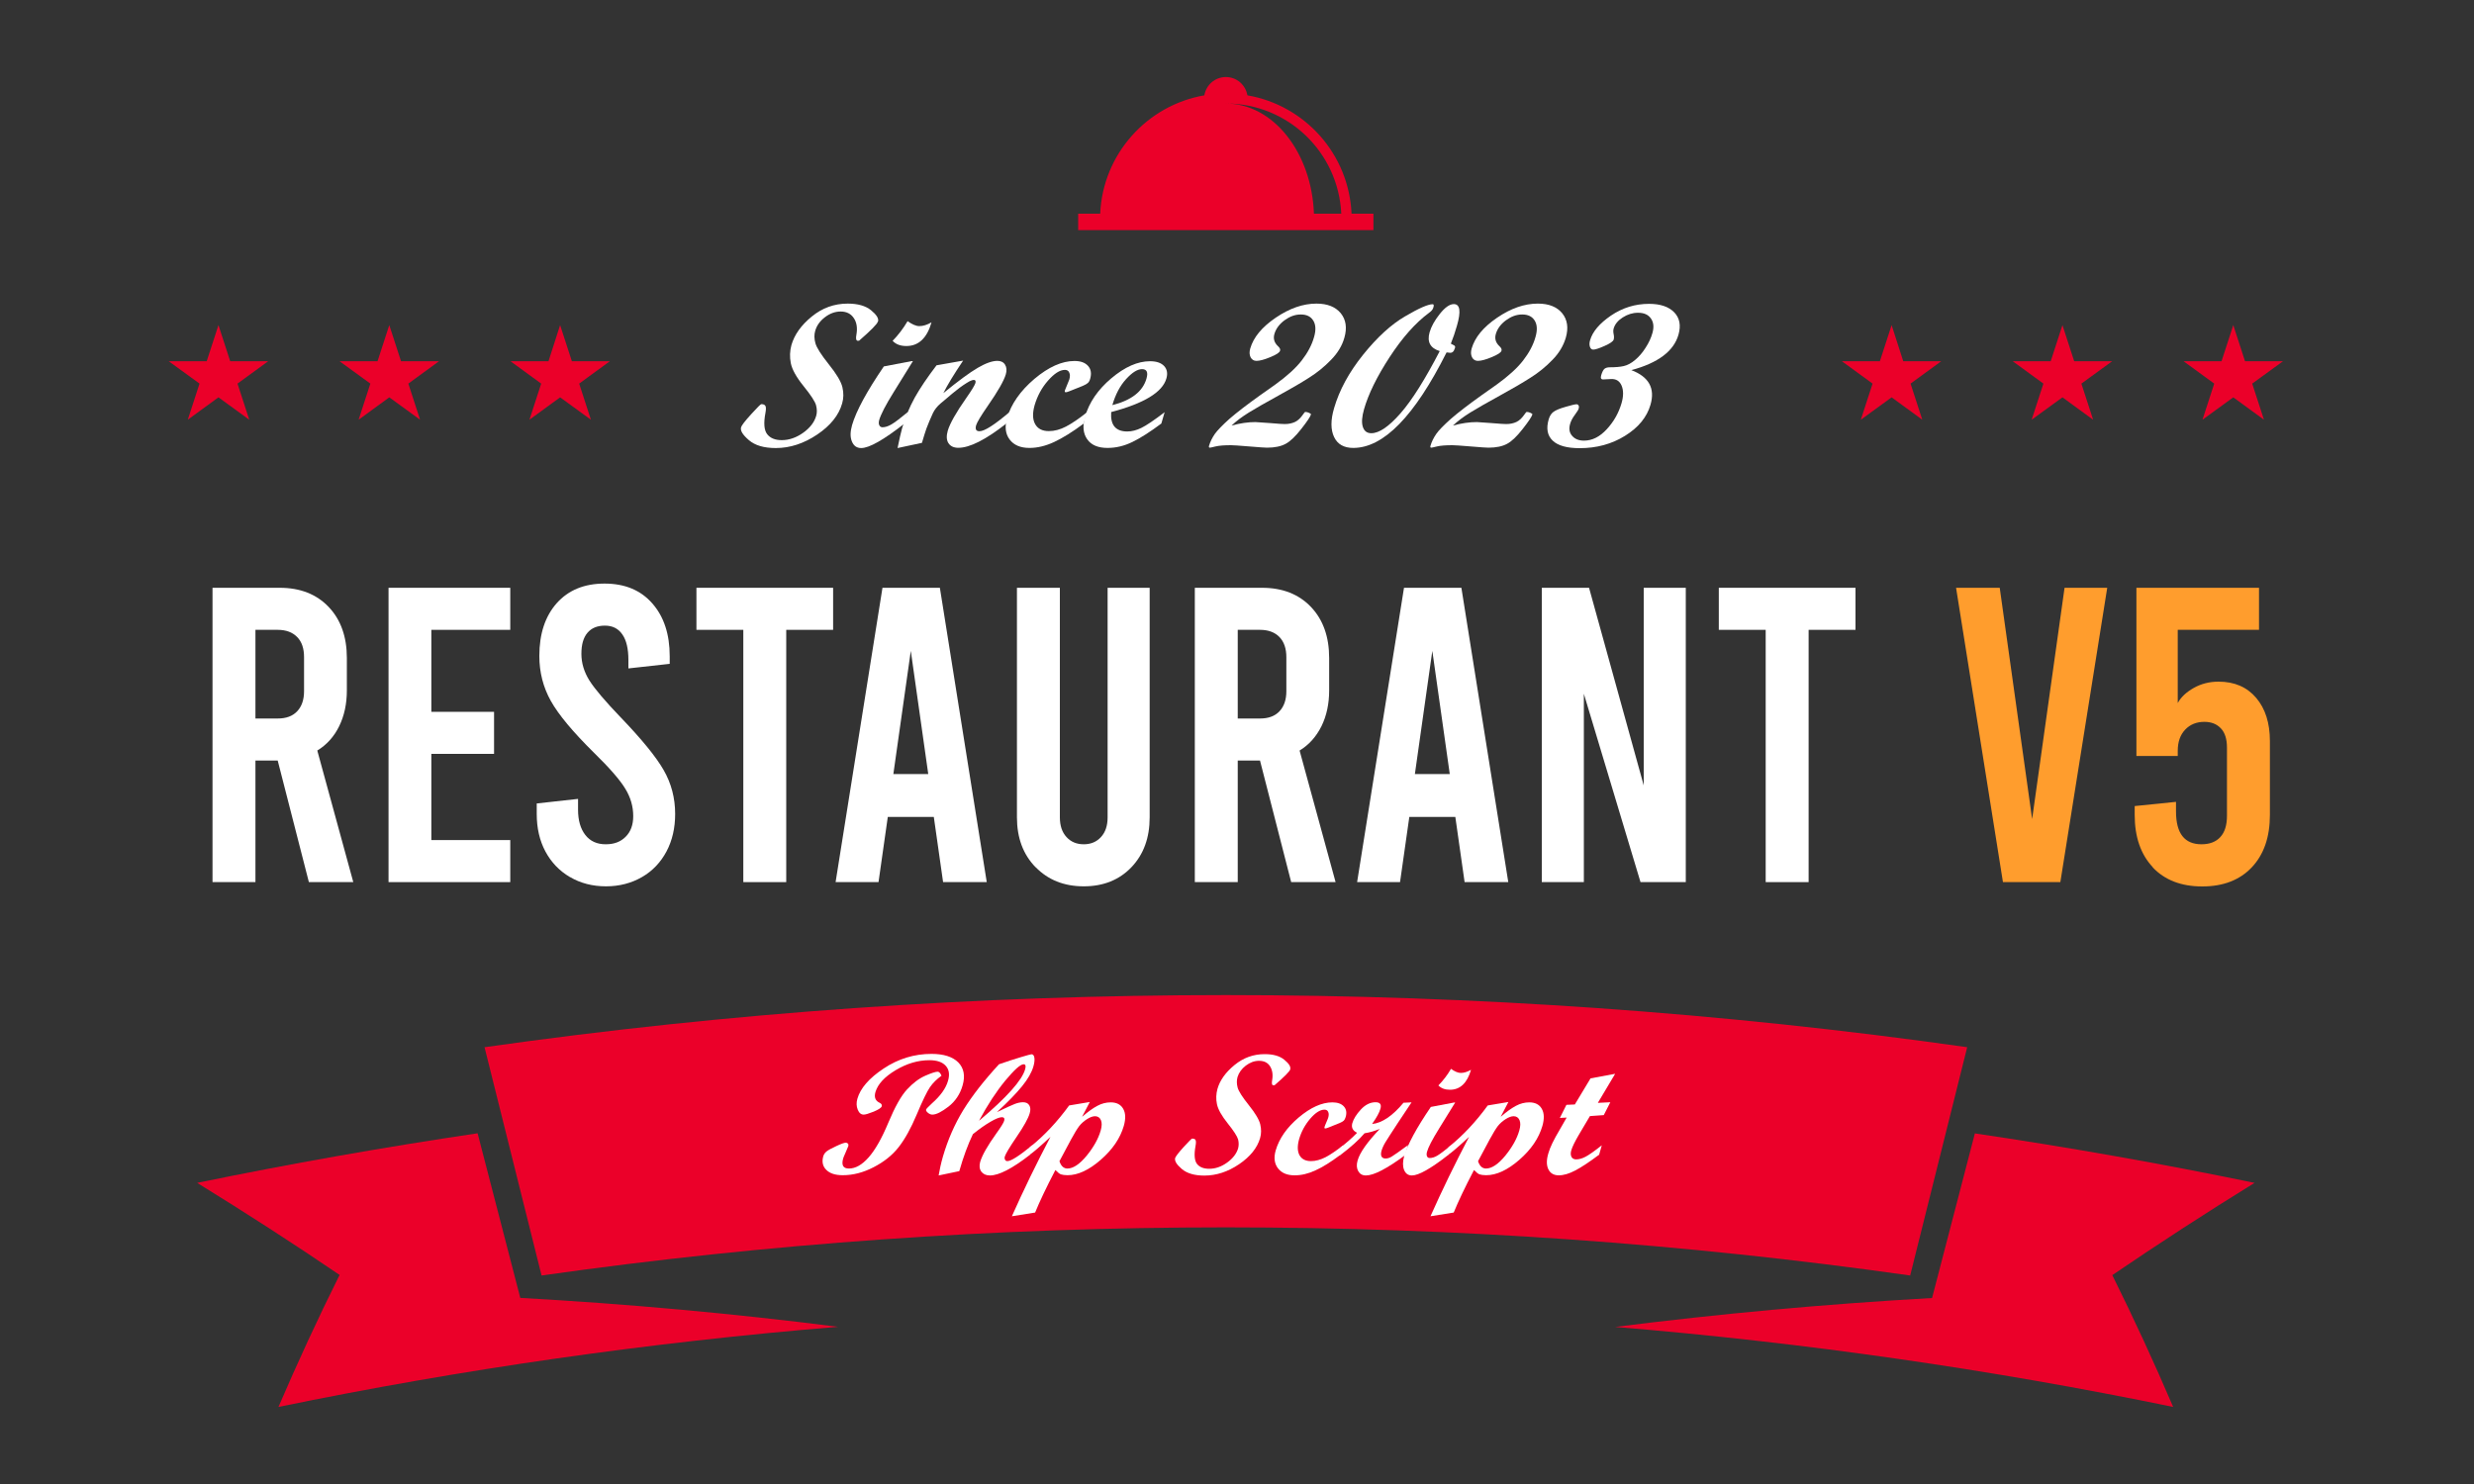 <?xml version="1.0" encoding="UTF-8"?>
<svg id="katman_1" data-name="katman 1" xmlns="http://www.w3.org/2000/svg" viewBox="0 0 200 120">
  <rect x="0" y="0" width="200" height="120" fill="#333333" stroke="none"/>
  <defs>
    <style>
      .cls-1 {
        fill: #fff;
      }

      .cls-2, .cls-3 {
        fill: #eb0029;
      }

      .cls-4 {
        fill: #ff9d2d;
      }

      .cls-3 {
        fill-rule: evenodd;
      }
    </style>
  </defs>
  <g id="Banner">
    <g>
      <path class="cls-3" d="m39.17,84.68c39.61-5.62,80.25-5.62,119.86,0-1.53,6.15-3.07,12.31-4.61,18.46-36.56-5.19-74.09-5.19-110.64,0-1.54-6.15-3.07-12.31-4.61-18.46Z"/>
      <g>
        <path class="cls-3" d="m175.69,113.77c-14.84-3.06-29.93-5.22-45.12-6.47,8.38-1.06,16.93-1.85,25.62-2.34,1.15-4.44,2.31-8.88,3.46-13.31,7.58,1.12,15.12,2.45,22.61,4-3.94,2.43-7.77,4.92-11.5,7.46,1.76,3.55,3.4,7.1,4.92,10.66Z"/>
        <path class="cls-3" d="m27.46,103.1c-3.73-2.54-7.58-5.02-11.52-7.45,7.51-1.55,15.07-2.88,22.67-4.01,1.15,4.44,2.3,8.87,3.45,13.31,8.72.49,17.29,1.27,25.69,2.34-15.23,1.25-30.36,3.41-45.24,6.48,1.53-3.56,3.17-7.12,4.94-10.67Z"/>
      </g>
    </g>
  </g>
  <g>
    <path class="cls-1" d="m76.12,86.98c-.38.27-.7.58-.94.93-.24.35-.6,1.09-1.07,2.21-.47,1.12-.96,2-1.47,2.65s-1.18,1.18-2.01,1.61c-.83.43-1.66.65-2.5.65-.6,0-1.04-.14-1.33-.43-.29-.28-.37-.65-.25-1.09.05-.17.14-.3.28-.41.14-.11.4-.25.79-.43.38-.18.64-.27.75-.27.08,0,.14.03.18.08.04.05.05.11.03.19-.01.04-.08.21-.21.5-.13.29-.2.46-.21.51-.15.54,0,.81.47.81.53,0,1.06-.3,1.59-.9.53-.6,1.06-1.53,1.59-2.8.53-1.27,1.03-2.17,1.51-2.69.48-.52.97-.89,1.47-1.11.5-.22.84-.33,1.01-.33.12,0,.22.11.31.32Zm-.82-1.76c.99,0,1.71.23,2.17.69.45.46.57,1.08.35,1.85-.2.71-.59,1.29-1.14,1.72-.56.43-.99.65-1.31.65-.12,0-.24-.05-.36-.15-.12-.1-.17-.19-.14-.27.01-.04.17-.21.47-.49.69-.61,1.13-1.22,1.3-1.83.15-.51.08-.92-.19-1.21-.27-.3-.71-.45-1.32-.45-.92,0-1.83.27-2.73.81-.9.54-1.44,1.13-1.63,1.77-.12.42,0,.71.35.87.14.07.19.16.16.28-.04.12-.25.26-.65.43-.4.16-.67.24-.81.24-.21,0-.37-.13-.48-.4-.11-.27-.12-.56-.03-.88.24-.85.95-1.67,2.13-2.45,1.17-.78,2.46-1.18,3.87-1.18Z"/>
    <path class="cls-1" d="m83.25,93.39c-1.43,1.11-2.51,1.66-3.22,1.66-.32,0-.55-.11-.7-.31-.15-.21-.18-.47-.09-.79.16-.54.59-1.3,1.3-2.29.38-.53.6-.88.64-1.04.05-.18-.01-.28-.19-.28s-.5.12-.92.37c-.43.25-.9.58-1.42,1-.4.83-.77,1.83-1.1,2.99l-1.67.35c.08-.47.19-.99.35-1.54.39-1.34.94-2.6,1.65-3.76.72-1.16,1.68-2.39,2.88-3.69.68-.24,1.28-.43,1.78-.58.5-.15.79-.23.85-.23.12,0,.2.09.23.28.03.19,0,.43-.08.71-.14.48-.44,1.01-.91,1.59-.47.58-1.15,1.28-2.04,2.1.73-.35,1.2-.57,1.44-.66.23-.09.46-.14.67-.14.24,0,.41.08.51.25.1.17.11.38.03.65-.12.41-.47,1.04-1.05,1.89s-.9,1.39-.96,1.6c-.03.1-.02.19.02.26.04.08.1.11.19.11.3,0,.98-.44,2.04-1.31l-.22.78Zm-4.08-2.78c2.21-1.87,3.45-3.25,3.7-4.14.08-.27.04-.41-.12-.41-.26,0-.75.44-1.49,1.33-.73.89-1.43,1.96-2.1,3.21Z"/>
    <path class="cls-1" d="m87.5,90.29c.45-.39.85-.68,1.21-.87.35-.19.71-.28,1.08-.28.47,0,.81.17,1.01.52.2.35.21.81.05,1.38-.29,1-.91,1.91-1.86,2.74-.95.83-1.85,1.25-2.69,1.25-.24,0-.41-.03-.54-.07-.12-.05-.27-.17-.44-.35-.75,1.43-1.29,2.58-1.64,3.44l-1.88.3c.94-2.11,1.98-4.25,3.12-6.42-.84.78-1.4,1.26-1.67,1.44h-.16l.17-.61c1.16-.93,2.21-2.05,3.17-3.37l1.67-.28-.61,1.17Zm-1.85,3.62c.13.39.35.58.64.58.47,0,.99-.35,1.56-1.04.56-.69.94-1.37,1.13-2.03.1-.35.11-.63.02-.84-.09-.21-.25-.32-.48-.32-.18,0-.4.08-.65.24-.25.16-.45.34-.62.55-.16.21-.39.58-.67,1.1l-.94,1.76Z"/>
    <path class="cls-1" d="m104.31,86.46c-.05.18-.48.61-1.28,1.3h-.13c-.08-.04-.1-.17-.06-.4.08-.46.02-.84-.17-1.14s-.49-.44-.89-.44c-.37,0-.73.13-1.07.39-.34.26-.56.57-.67.93-.07.26-.07.54.01.84.08.3.39.78.91,1.43.52.65.83,1.17.92,1.55.09.39.09.75-.01,1.1-.23.8-.8,1.51-1.7,2.12-.9.61-1.84.92-2.81.92-.8,0-1.41-.18-1.83-.54-.42-.36-.59-.65-.53-.88.04-.12.26-.42.68-.88.42-.46.65-.69.69-.69.15,0,.25.04.28.12.04.08.04.24,0,.46-.13.7-.09,1.19.11,1.46.21.27.54.4,1,.4.5,0,.98-.17,1.44-.5s.76-.72.89-1.15c.06-.23.06-.47,0-.72-.07-.25-.35-.69-.84-1.3-.49-.61-.78-1.13-.87-1.55-.09-.42-.07-.84.04-1.24.2-.7.66-1.34,1.38-1.93.72-.59,1.53-.88,2.44-.88.69,0,1.22.15,1.59.46.37.3.53.56.47.76Z"/>
    <path class="cls-1" d="m108.35,93.39c-.76.57-1.43.99-2.01,1.25-.58.27-1.14.4-1.68.4-.61,0-1.06-.19-1.35-.57-.29-.38-.35-.87-.18-1.45.28-.96.9-1.85,1.86-2.66.96-.81,1.87-1.22,2.72-1.22.42,0,.73.11.93.33.2.22.25.51.14.87-.04.13-.09.22-.15.28-.07.06-.18.13-.33.19l-.92.37c-.11.04-.19.07-.24.07-.07,0-.09-.04-.06-.13,0-.04.06-.16.14-.36s.14-.32.15-.37c.06-.2.06-.36,0-.48-.05-.12-.15-.18-.3-.18-.34,0-.73.24-1.15.73s-.72,1.04-.9,1.66c-.15.54-.14.97.03,1.29.18.32.49.48.93.48.38,0,.77-.11,1.17-.31.4-.21.87-.53,1.42-.96l-.22.78Z"/>
    <path class="cls-1" d="m113.62,93.39c-1.5,1.11-2.56,1.66-3.2,1.66-.29,0-.49-.12-.62-.35-.13-.23-.15-.52-.05-.86.18-.64.78-1.49,1.8-2.56-.4.17-.81.29-1.24.36-.46.54-1.11,1.12-1.94,1.75h-.16l.17-.61c.47-.37.92-.76,1.33-1.18-.36-.17-.48-.43-.39-.77.1-.35.33-.72.69-1.11.36-.39.76-.59,1.19-.59.37,0,.5.18.39.54-.08.29-.3.69-.67,1.22.8-.08,1.65-.65,2.54-1.72l.65-.03-1.15,1.73c-.48.73-.8,1.23-.96,1.49-.16.26-.26.5-.32.7-.05.19-.05.34,0,.45.06.11.17.17.32.17.17,0,.35-.05.53-.17.19-.11.62-.42,1.3-.92l-.22.78Z"/>
    <path class="cls-1" d="m117.08,93.39c-1.42,1.11-2.4,1.66-2.94,1.66-.3,0-.51-.15-.63-.44-.12-.29-.12-.67,0-1.11.28-.96,1-2.29,2.16-3.99l1.89-.36h.08l-1.31,2.12c-.54.87-.87,1.5-.97,1.87-.04.15-.04.27,0,.36.04.09.11.14.22.14.18,0,.39-.06.61-.19.22-.13.59-.41,1.12-.84l-.22.78Zm1.84-6.89c-.31,1.08-.88,1.62-1.71,1.62-.4,0-.71-.12-.93-.35.39-.4.73-.84,1.02-1.34.31.22.57.33.8.33.25,0,.53-.09.83-.26Z"/>
    <path class="cls-1" d="m121.34,90.29c.45-.39.85-.68,1.21-.87.35-.19.71-.28,1.08-.28.47,0,.81.17,1.01.52.2.35.21.81.05,1.38-.29,1-.91,1.91-1.86,2.74-.95.83-1.85,1.25-2.69,1.25-.24,0-.41-.03-.54-.07-.12-.05-.27-.17-.44-.35-.75,1.43-1.29,2.58-1.64,3.44l-1.88.3c.94-2.11,1.98-4.25,3.12-6.42-.84.78-1.4,1.26-1.67,1.44h-.16l.17-.61c1.16-.93,2.21-2.05,3.17-3.37l1.67-.28-.61,1.17Zm-1.85,3.62c.13.39.35.58.64.58.47,0,.99-.35,1.56-1.04.56-.69.94-1.37,1.13-2.03.1-.35.11-.63.02-.84-.09-.21-.25-.32-.48-.32-.18,0-.4.08-.65.24-.25.16-.45.34-.62.55-.16.21-.39.58-.67,1.1l-.94,1.76Z"/>
    <path class="cls-1" d="m129.25,93.39c-.75.56-1.38.98-1.89,1.25-.51.27-.96.4-1.35.4s-.68-.16-.84-.49-.16-.76,0-1.29c.13-.47.43-1.09.89-1.86l.59-1.03-.55.03.53-1.06.68-.03,1.27-2.11,1.99-.37-1.4,2.35,1.01-.05-.53,1.04-1.12.08-.9,1.52c-.31.53-.52.95-.61,1.26-.06.21-.05.38.02.52.07.13.2.2.37.2.24,0,.5-.07.78-.22.28-.15.71-.45,1.3-.92l-.22.78Z"/>
  </g>
  <g>
    <path class="cls-1" d="m70.97,26c-.06.21-.57.72-1.52,1.55h-.15c-.1-.04-.12-.2-.07-.47.1-.55.03-1.01-.21-1.36-.23-.35-.59-.53-1.06-.53-.44,0-.87.15-1.27.46-.41.31-.67.68-.79,1.11-.09.31-.08.64.02,1,.1.36.46.92,1.08,1.7.62.77.99,1.39,1.1,1.85.11.46.1.9-.02,1.31-.27.96-.95,1.8-2.02,2.52s-2.19,1.09-3.34,1.09c-.96,0-1.68-.21-2.18-.64-.5-.43-.71-.77-.63-1.04.04-.15.31-.5.81-1.05.5-.55.77-.82.82-.82.18,0,.29.05.34.15s.05.28,0,.55c-.16.84-.11,1.41.14,1.73.25.32.64.48,1.18.48.59,0,1.17-.2,1.72-.59.55-.39.91-.85,1.06-1.37.08-.27.07-.55-.01-.86-.08-.3-.42-.82-1.01-1.55-.59-.73-.93-1.35-1.03-1.85-.1-.5-.08-1,.05-1.47.24-.83.78-1.6,1.64-2.3.85-.7,1.82-1.05,2.91-1.05.82,0,1.45.18,1.89.54.44.36.63.66.56.91Z"/>
    <path class="cls-1" d="m73.12,34.25c-1.69,1.32-2.85,1.98-3.5,1.98-.36,0-.61-.18-.75-.53-.15-.35-.14-.79.01-1.32.33-1.14,1.19-2.73,2.57-4.75l2.25-.43h.1l-1.56,2.52c-.65,1.04-1.03,1.79-1.16,2.23-.05.18-.05.32,0,.43.05.11.14.17.26.17.22,0,.46-.08.72-.23.26-.15.71-.49,1.33-1l-.27.93Zm2.19-8.2c-.37,1.29-1.05,1.93-2.04,1.93-.48,0-.85-.14-1.11-.42.46-.47.86-1,1.21-1.59.37.26.68.4.95.4.3,0,.63-.1.99-.31Z"/>
    <path class="cls-1" d="m81.35,34.25c-1.67,1.31-2.96,1.96-3.88,1.96-.37,0-.64-.13-.8-.38-.16-.25-.17-.59-.05-1.01.17-.57.66-1.45,1.49-2.63.44-.63.69-1.04.74-1.21.05-.17,0-.26-.13-.26-.08,0-.19.04-.34.11-.14.08-.31.18-.5.31-.18.12-.38.27-.6.45-.19.15-.41.32-.63.52l-.62.52c-.28.24-.48.5-.61.77-.21.46-.39.88-.53,1.26-.1.29-.22.67-.36,1.15l-1.97.42c.15-.73.27-1.27.37-1.62.25-.86.59-1.68,1.02-2.46.43-.77,1.02-1.64,1.76-2.61l2.15-.38c-.75,1.11-1.28,1.99-1.6,2.63,1.2-.98,2.12-1.66,2.77-2.04.65-.38,1.18-.57,1.6-.57.28,0,.49.1.62.31.13.21.15.47.06.78-.15.51-.63,1.36-1.45,2.54-.56.81-.88,1.34-.95,1.58-.09.32,0,.48.27.48.41,0,1.22-.52,2.43-1.55l-.27.93Z"/>
    <path class="cls-1" d="m87.61,34.25c-.91.68-1.71,1.17-2.39,1.49-.69.32-1.35.48-2,.48-.73,0-1.26-.23-1.6-.68-.34-.45-.41-1.03-.21-1.73.33-1.14,1.07-2.2,2.21-3.17,1.15-.97,2.23-1.45,3.24-1.45.5,0,.86.13,1.1.4.24.27.29.61.17,1.04-.04.15-.1.26-.19.34-.08.07-.21.15-.4.23l-1.1.44c-.13.05-.23.08-.28.08-.08,0-.1-.05-.07-.16.01-.04.07-.18.17-.42.1-.24.16-.39.18-.44.07-.24.07-.43,0-.57-.06-.15-.18-.22-.35-.22-.41,0-.86.29-1.37.87s-.86,1.24-1.08,1.98c-.18.64-.17,1.15.04,1.53.21.38.58.57,1.11.57.45,0,.91-.12,1.39-.37.47-.25,1.04-.63,1.69-1.15l-.27.93Z"/>
    <path class="cls-1" d="m93.88,34.25c-.9.67-1.68,1.17-2.34,1.49-.66.32-1.32.48-2.01.48-.76,0-1.31-.23-1.64-.7-.33-.47-.39-1.08-.17-1.84.33-1.14,1.03-2.17,2.12-3.09,1.09-.92,2.13-1.38,3.13-1.38.52,0,.9.13,1.14.39.24.26.3.6.18,1.01-.32,1.11-1.81,2.01-4.46,2.71-.08,1.05.36,1.57,1.3,1.57.37,0,.75-.1,1.14-.29s1.02-.61,1.88-1.27l-.27.93Zm-3.96-1.49c1.54-.39,2.46-1.1,2.76-2.14.15-.52.03-.77-.36-.77-.37,0-.8.27-1.29.81-.49.54-.86,1.24-1.11,2.11Z"/>
    <path class="cls-1" d="m99.57,34.41c.69-.19,1.32-.28,1.92-.28.11,0,.5.03,1.17.08.67.06,1.07.08,1.2.08.32,0,.59-.06.83-.17.24-.11.46-.33.68-.65.07-.11.12-.16.16-.16.1,0,.2.03.31.08.1.05.15.09.14.12-.05.18-.31.57-.78,1.17-.47.6-.89,1.01-1.27,1.21-.37.2-.87.31-1.5.31-.14,0-.62-.03-1.44-.1-.82-.07-1.31-.1-1.47-.1-.55,0-.96.03-1.25.1-.28.07-.44.1-.46.1-.08,0-.1-.05-.07-.15.09-.32.25-.64.46-.95.22-.31.62-.72,1.2-1.24.59-.51,1.42-1.15,2.5-1.92l1.19-.84c.94-.68,1.66-1.33,2.14-1.95.48-.62.82-1.25,1-1.9.16-.55.14-.99-.06-1.32-.2-.33-.53-.5-1.01-.5s-.89.16-1.32.47c-.42.31-.7.69-.82,1.12-.1.36-.01.68.28.96.16.14.22.27.18.38-.04.15-.3.32-.79.52-.48.2-.85.3-1.12.3-.21,0-.37-.1-.47-.29-.1-.2-.11-.43-.03-.71.26-.9.94-1.73,2.06-2.49,1.12-.76,2.21-1.14,3.29-1.14.89,0,1.54.26,1.97.78.42.52.52,1.18.29,1.98-.18.64-.54,1.24-1.08,1.79-.53.55-1.12,1.03-1.77,1.44-.64.41-1.48.9-2.5,1.46-1.02.56-1.81,1.01-2.36,1.35-.55.34-1.02.69-1.4,1.05Z"/>
    <path class="cls-1" d="m117.28,27.78s.1.07.22.12c.12.05.16.13.12.24-.05.16-.11.27-.18.32-.07.06-.17.08-.29.06-.12-.02-.18-.02-.21-.02-2.58,5.14-5.09,7.72-7.54,7.72-.75,0-1.27-.29-1.55-.88-.28-.58-.29-1.37,0-2.34.42-1.45,1.2-2.89,2.34-4.31,1.14-1.42,2.28-2.46,3.4-3.11,1.12-.66,1.86-.98,2.23-.98.09,0,.11.09.05.28-.04.14-.15.28-.34.41-1.11.82-2.17,2.02-3.2,3.6-1.03,1.58-1.71,2.98-2.06,4.2-.17.6-.21,1.07-.1,1.42.11.34.33.52.69.52.63,0,1.41-.53,2.35-1.6.94-1.07,1.99-2.75,3.18-5.04-.77-.24-1.04-.74-.82-1.52.13-.46.4-.95.82-1.48.42-.53.8-.8,1.14-.8.5,0,.59.58.25,1.75-.14.5-.31.99-.5,1.47Z"/>
    <path class="cls-1" d="m117.47,34.41c.69-.19,1.32-.28,1.92-.28.11,0,.5.03,1.17.08.67.06,1.07.08,1.2.08.32,0,.59-.06.83-.17.24-.11.46-.33.68-.65.07-.11.12-.16.16-.16.1,0,.2.03.31.08.1.05.15.09.14.12-.05.18-.31.57-.78,1.17-.47.6-.89,1.01-1.27,1.21-.37.2-.87.31-1.5.31-.14,0-.62-.03-1.44-.1-.82-.07-1.31-.1-1.47-.1-.55,0-.96.03-1.25.1-.28.07-.44.1-.46.1-.08,0-.1-.05-.07-.15.09-.32.25-.64.46-.95s.62-.72,1.2-1.24c.59-.51,1.42-1.15,2.5-1.92l1.19-.84c.94-.68,1.66-1.33,2.14-1.95.48-.62.82-1.25,1-1.9.16-.55.14-.99-.06-1.32-.2-.33-.53-.5-1.01-.5s-.89.16-1.32.47c-.42.31-.7.69-.82,1.12-.1.36-.01.68.28.96.16.14.22.27.18.38-.04.15-.31.32-.79.52-.48.2-.85.3-1.12.3-.21,0-.37-.1-.47-.29-.1-.2-.11-.43-.03-.71.26-.9.94-1.73,2.06-2.49,1.11-.76,2.21-1.14,3.29-1.14.89,0,1.54.26,1.97.78.42.52.52,1.18.29,1.98-.19.64-.54,1.24-1.08,1.79-.53.55-1.12,1.03-1.77,1.44-.64.41-1.48.9-2.5,1.46-1.02.56-1.81,1.01-2.36,1.35-.55.34-1.02.69-1.4,1.05Z"/>
    <path class="cls-1" d="m135.69,27.06c-.38,1.34-1.66,2.29-3.81,2.87,1.42.54,1.93,1.47,1.55,2.79-.29,1.01-.98,1.85-2.06,2.52-1.08.67-2.3,1-3.67,1-1.02,0-1.75-.2-2.18-.61-.43-.41-.54-.98-.32-1.73.08-.27.21-.47.39-.6.18-.13.5-.27.97-.4.47-.14.77-.21.89-.21.08,0,.13.04.17.11.03.07.03.16,0,.25-.02.08-.13.25-.31.5-.19.25-.32.5-.39.76-.1.37-.05.68.17.93.22.26.54.39.96.39.67,0,1.28-.31,1.85-.93.57-.62.96-1.32,1.19-2.11.16-.56.16-1.03,0-1.41-.16-.37-.44-.55-.85-.53l-.6.03c-.2.02-.27-.09-.2-.33.08-.27.17-.45.27-.53.1-.08.25-.12.42-.12.46,0,.84-.03,1.14-.1.3-.07.6-.23.91-.49.31-.26.6-.59.85-.99.26-.4.44-.79.55-1.18.14-.48.1-.88-.12-1.19-.22-.31-.56-.46-1.04-.46-.44,0-.85.13-1.24.38-.39.25-.63.55-.73.89-.04.13-.04.29,0,.47s.03.33,0,.43c-.04.14-.28.31-.73.51-.45.2-.76.3-.92.3-.13,0-.22-.08-.27-.23-.05-.15-.05-.33.02-.55.2-.68.76-1.34,1.68-1.97.93-.63,1.95-.95,3.08-.95.92,0,1.59.23,2.04.69.44.46.55,1.06.34,1.8Z"/>
  </g>
  <g>
    <path class="cls-1" d="m24.97,71.33l-2.52-9.83h-1.8v9.83h-3.47v-23.8h5.43c1.66,0,2.98.52,3.96,1.55.98,1.03,1.47,2.41,1.47,4.13v2.62c0,1.09-.21,2.05-.62,2.89-.41.84-1,1.5-1.77,1.97l2.91,10.64h-3.6Zm-4.32-13.23h1.8c.68,0,1.2-.19,1.57-.58s.56-.93.56-1.63v-2.75c0-.7-.18-1.25-.56-1.63-.37-.38-.89-.58-1.57-.58h-1.8v7.17Z"/>
    <path class="cls-1" d="m31.41,47.53h9.84v3.4h-6.38v6.63h5.07v3.4h-5.07v6.97h6.38v3.4h-9.84v-23.8Z"/>
    <path class="cls-1" d="m46.07,70.92c-.85-.5-1.51-1.19-1.98-2.07-.47-.88-.7-1.89-.7-3.03v-.85l3.34-.37v.88c0,.86.2,1.54.59,2.04.39.5.94.75,1.64.75s1.21-.2,1.62-.61.61-.96.61-1.67c0-.77-.21-1.51-.64-2.21-.42-.7-1.27-1.68-2.54-2.92-1.7-1.68-2.86-3.07-3.48-4.18-.62-1.11-.93-2.32-.93-3.64,0-1.79.47-3.21,1.41-4.27.94-1.05,2.22-1.58,3.86-1.58s2.92.53,3.86,1.6,1.41,2.49,1.41,4.28v.61l-3.34.37v-.68c0-.91-.16-1.6-.49-2.07-.33-.48-.8-.71-1.41-.71s-1.08.19-1.41.58c-.33.39-.49.95-.49,1.7s.22,1.47.65,2.16c.44.69,1.28,1.68,2.52,2.97,1.7,1.77,2.86,3.19,3.48,4.27.62,1.08.93,2.26.93,3.55,0,1.13-.23,2.14-.7,3.03-.47.88-1.13,1.58-1.98,2.07s-1.82.75-2.91.75-2.06-.25-2.91-.75Z"/>
    <path class="cls-1" d="m56.3,47.53h11.05v3.4h-3.79v20.4h-3.47v-20.4h-3.79v-3.4Z"/>
    <path class="cls-1" d="m75.5,66.06h-3.73l-.75,5.27h-3.47l3.79-23.8h4.64l3.79,23.8h-3.53l-.75-5.27Zm-.46-3.47l-1.41-9.96-1.41,9.96h2.81Z"/>
    <path class="cls-1" d="m83.71,70.12c-1-1.03-1.5-2.37-1.5-4.03v-18.56h3.47v18.56c0,.68.18,1.21.54,1.6.36.39.82.58,1.39.58s1.03-.19,1.39-.58c.36-.39.54-.92.54-1.6v-18.56h3.4v18.56c0,1.66-.49,3-1.47,4.03s-2.27,1.55-3.86,1.55-2.89-.52-3.89-1.55Z"/>
    <path class="cls-1" d="m104.38,71.33l-2.52-9.83h-1.8v9.83h-3.47v-23.8h5.43c1.66,0,2.98.52,3.96,1.55s1.47,2.41,1.47,4.13v2.62c0,1.09-.21,2.05-.62,2.89-.42.84-1,1.5-1.77,1.97l2.91,10.64h-3.6Zm-4.32-13.23h1.8c.68,0,1.2-.19,1.57-.58.37-.39.56-.93.56-1.63v-2.75c0-.7-.19-1.25-.56-1.63-.37-.38-.89-.58-1.57-.58h-1.8v7.17Z"/>
    <path class="cls-1" d="m117.66,66.06h-3.73l-.75,5.27h-3.47l3.79-23.8h4.64l3.79,23.8h-3.53l-.75-5.27Zm-.46-3.47l-1.41-9.96-1.41,9.96h2.81Z"/>
    <path class="cls-1" d="m124.63,47.53h3.83l4.42,15.98v-15.98h3.4v23.8h-3.66l-4.58-15.23v15.23h-3.4v-23.8Z"/>
    <path class="cls-1" d="m138.95,47.53h11.05v3.4h-3.79v20.4h-3.47v-20.4h-3.79v-3.4Z"/>
    <path class="cls-4" d="m170.35,47.53l-3.79,23.8h-4.64l-3.79-23.8h3.53l2.62,18.7,2.62-18.7h3.47Z"/>
    <path class="cls-4" d="m174.03,70.12c-.97-1.03-1.46-2.44-1.46-4.23v-.71l3.34-.34v.78c0,1.77.69,2.65,2.06,2.65.65,0,1.16-.19,1.52-.58s.54-.96.54-1.73v-5.51c0-.68-.16-1.2-.49-1.55s-.77-.53-1.34-.53c-.63,0-1.15.21-1.55.63-.4.42-.6.99-.6,1.72v.41h-3.34v-13.6h9.91v3.4h-6.57v5.92c.26-.48.69-.88,1.29-1.22s1.27-.51,2.01-.51c1.29,0,2.3.44,3.04,1.31.74.87,1.11,2.04,1.11,3.49v5.98c0,1.79-.49,3.2-1.46,4.23-.97,1.03-2.31,1.55-4.01,1.55s-3.04-.52-4.01-1.55Z"/>
  </g>
  <path class="cls-2" d="m109.26,17.28c-.21-4.82-3.77-8.77-8.42-9.57-.14-.84-.86-1.48-1.74-1.48s-1.6.64-1.74,1.48c-4.64.8-8.21,4.75-8.42,9.57h-1.78v1.33h23.87v-1.33h-1.78Zm-10.16-8.91c5.02,0,9.1,3.95,9.33,8.91h-2.21c-.18-4.96-3.3-8.91-7.13-8.91Z"/>
  <g>
    <polygon class="cls-2" points="17.66 26.29 18.61 29.21 21.68 29.21 19.2 31.02 20.15 33.94 17.66 32.13 15.18 33.94 16.13 31.02 13.64 29.21 16.71 29.21 17.66 26.29"/>
    <polygon class="cls-2" points="31.47 26.29 32.42 29.21 35.49 29.21 33.01 31.02 33.96 33.94 31.47 32.13 28.99 33.94 29.94 31.02 27.45 29.21 30.52 29.21 31.47 26.29"/>
    <polygon class="cls-2" points="45.28 26.29 46.23 29.21 49.3 29.21 46.82 31.02 47.77 33.94 45.28 32.13 42.8 33.94 43.75 31.02 41.27 29.21 44.34 29.21 45.28 26.29"/>
    <polygon class="cls-2" points="152.92 26.29 153.86 29.21 156.93 29.21 154.45 31.02 155.4 33.94 152.92 32.13 150.43 33.94 151.38 31.02 148.9 29.21 151.97 29.21 152.92 26.29"/>
    <polygon class="cls-2" points="166.73 26.29 167.68 29.21 170.75 29.21 168.26 31.02 169.21 33.94 166.73 32.13 164.24 33.94 165.19 31.02 162.71 29.21 165.78 29.21 166.73 26.29"/>
    <polygon class="cls-2" points="180.54 26.29 181.49 29.21 184.56 29.21 182.07 31.02 183.02 33.94 180.54 32.13 178.05 33.94 179 31.02 176.52 29.21 179.59 29.21 180.54 26.29"/>
  </g>
</svg>